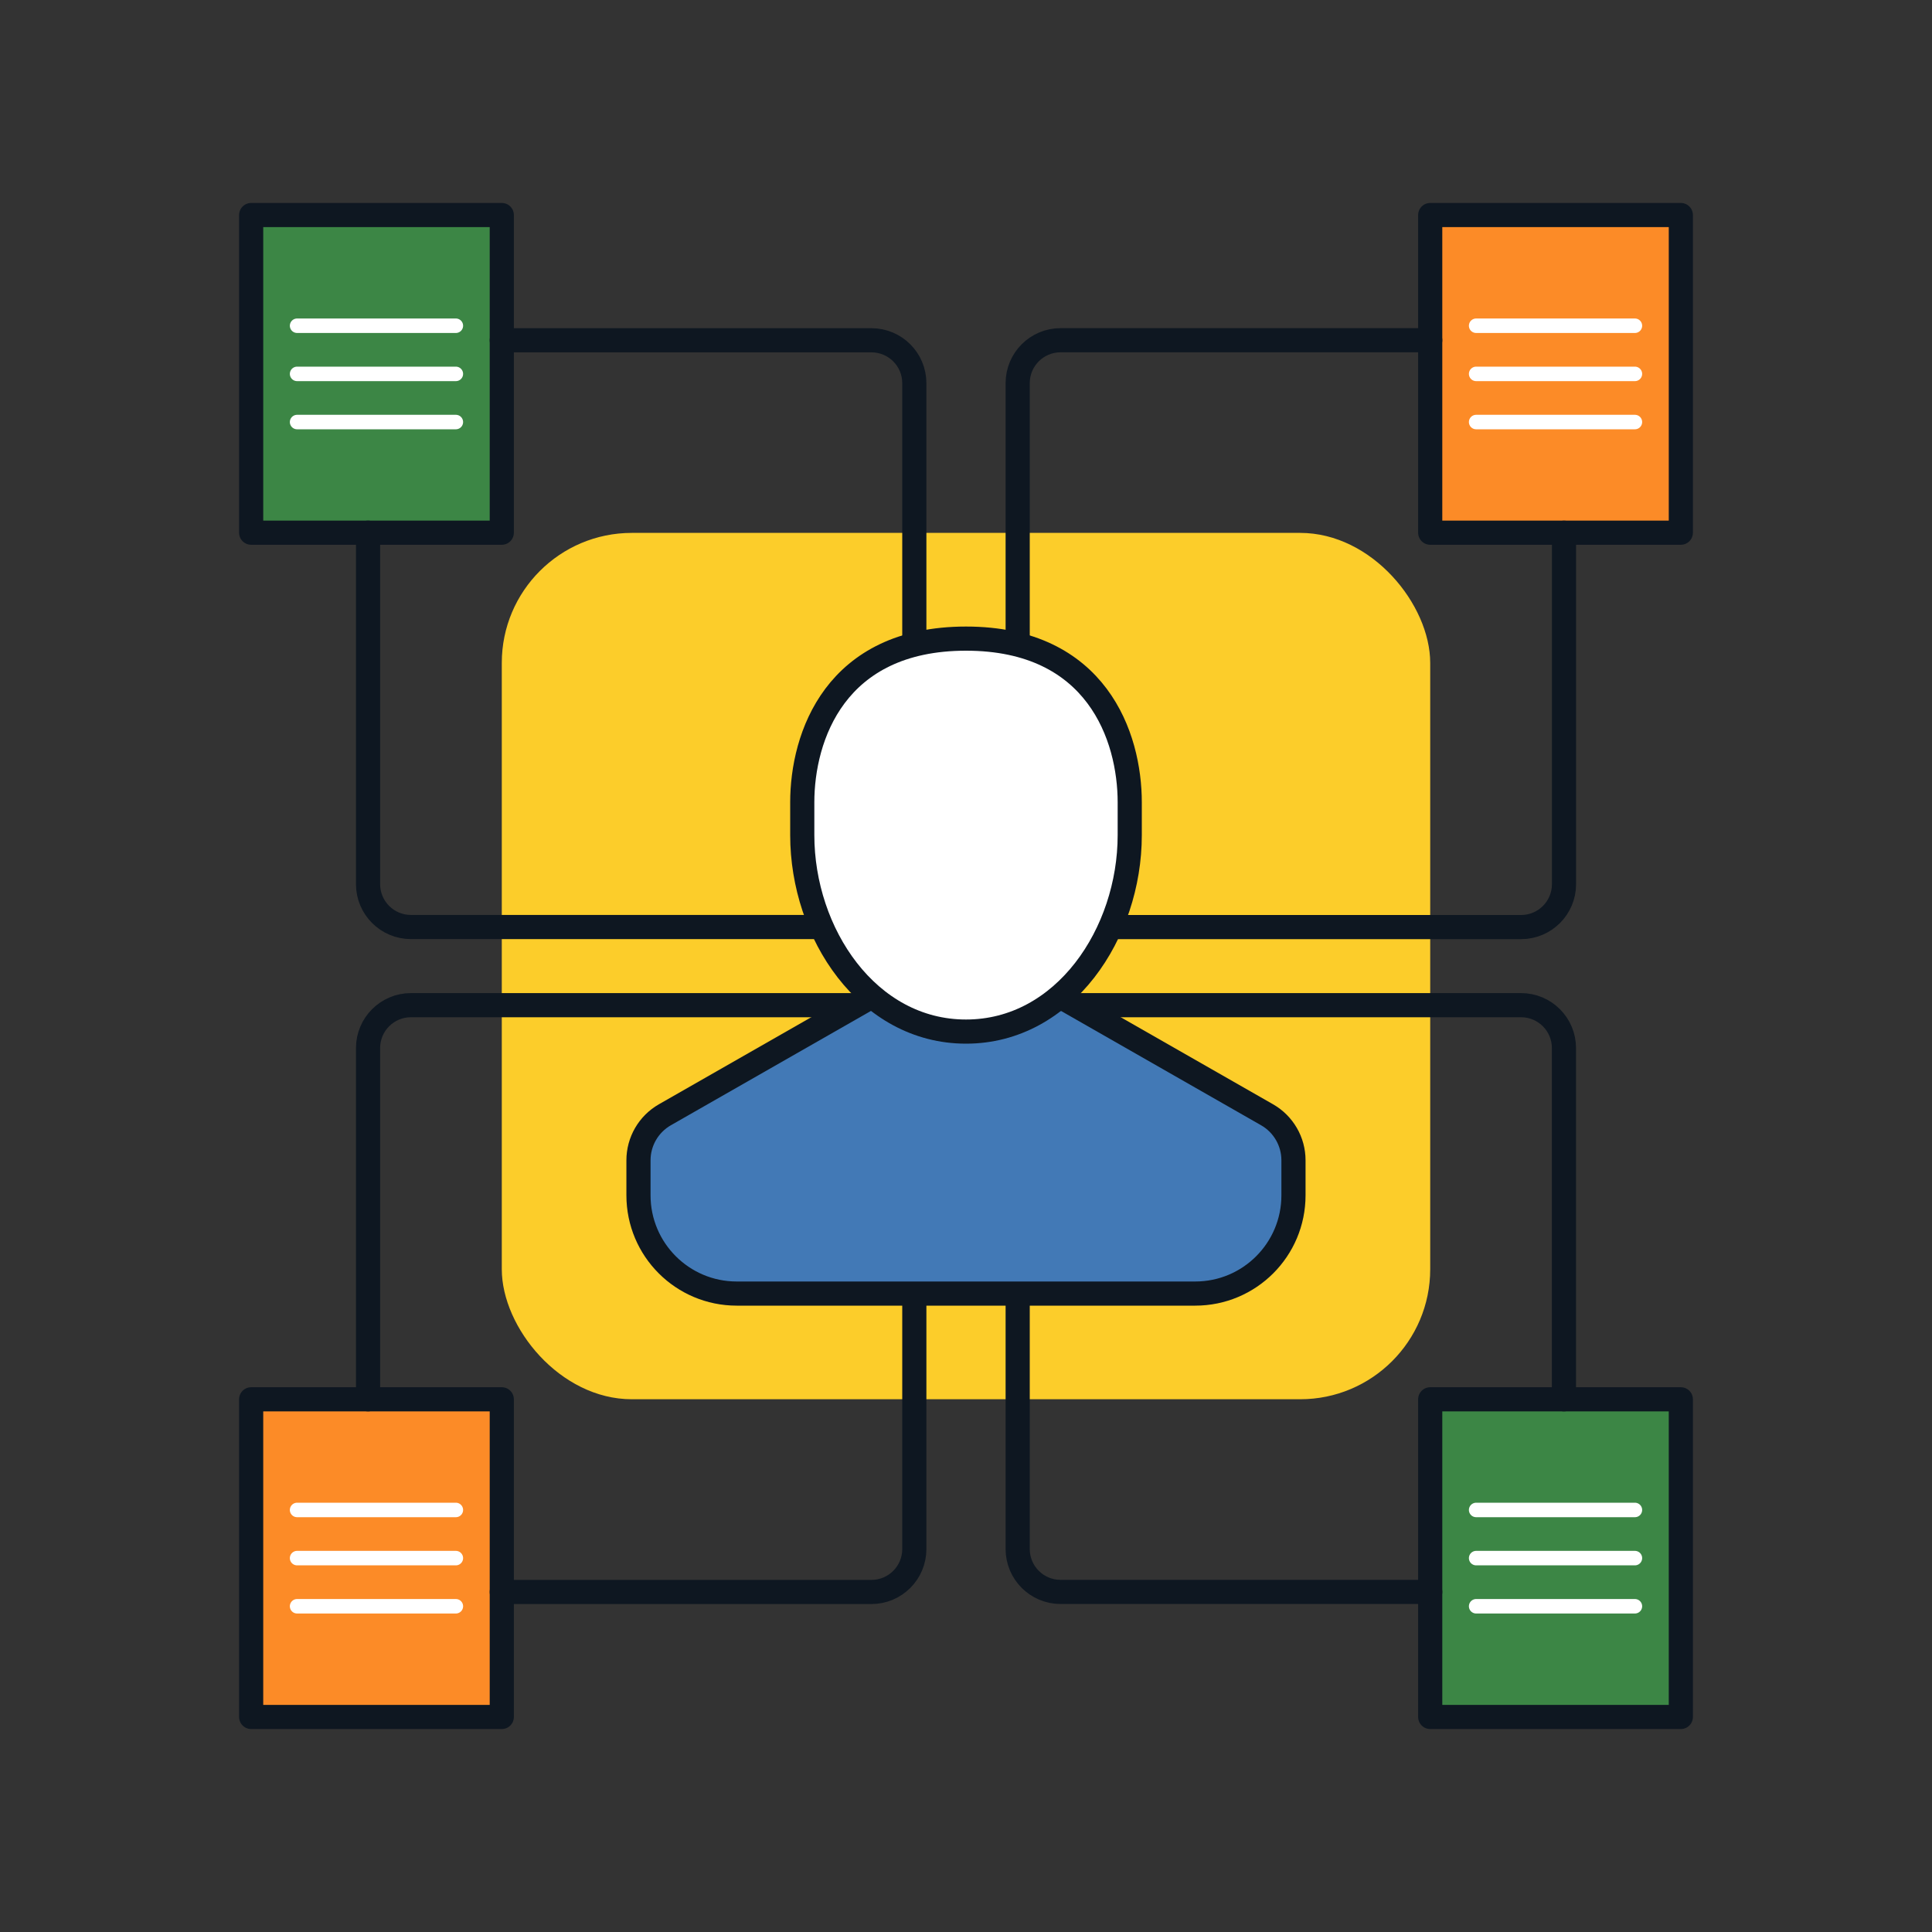 <?xml version="1.0" encoding="UTF-8"?>
<svg id="Network:_Professional_Development_Filled_" data-name="Network: Professional Development (Filled)" xmlns="http://www.w3.org/2000/svg" viewBox="0 0 400 400">
  <rect x="0" y="0" width="400" height="400" fill="#333333" stroke="none"/>
  <defs>
    <style>
      .cls-1 {
        fill: #3c8645;
      }

      .cls-1, .cls-2, .cls-3, .cls-4 {
        stroke-linejoin: round;
      }

      .cls-1, .cls-2, .cls-4 {
        stroke-width: 5px;
      }

      .cls-1, .cls-2, .cls-4, .cls-5, .cls-6 {
        stroke: #0e1721;
      }

      .cls-7 {
        fill: #fccd2a;
      }

      .cls-2, .cls-3 {
        fill: none;
        stroke-linecap: round;
      }

      .cls-3 {
        stroke: #fff;
        stroke-width: 3px;
      }

      .cls-4 {
        fill: #fc8b27;
      }

      .cls-5 {
        fill: #4279b6;
      }

      .cls-5, .cls-6 {
        stroke-miterlimit: 10;
        stroke-width: 5px;
      }

      .cls-6 {
        fill: #fff;
      }
    </style>
  </defs>
  <g>
    <rect class="cls-7" x="103.89" y="110.33" width="192.22" height="179.37" rx="26.92" ry="26.92"/>
    <rect class="cls-4" x="296.11" y="44.52" width="51.89" height="65.77"/>
    <rect class="cls-1" x="52" y="44.52" width="51.89" height="65.77"/>
    <rect class="cls-4" x="52" y="289.71" width="51.89" height="65.77"/>
    <rect class="cls-1" x="296.11" y="289.71" width="51.89" height="65.77"/>
    <line class="cls-3" x1="305.62" y1="67.44" x2="338.49" y2="67.44"/>
    <line class="cls-3" x1="305.62" y1="77.41" x2="338.49" y2="77.41"/>
    <line class="cls-3" x1="305.62" y1="87.38" x2="338.49" y2="87.38"/>
    <line class="cls-3" x1="305.62" y1="312.62" x2="338.49" y2="312.62"/>
    <line class="cls-3" x1="305.62" y1="322.59" x2="338.49" y2="322.59"/>
    <line class="cls-3" x1="305.62" y1="332.56" x2="338.49" y2="332.56"/>
    <line class="cls-3" x1="61.51" y1="67.44" x2="94.38" y2="67.44"/>
    <line class="cls-3" x1="61.51" y1="77.41" x2="94.38" y2="77.41"/>
    <line class="cls-3" x1="61.51" y1="87.38" x2="94.38" y2="87.38"/>
    <line class="cls-3" x1="61.51" y1="312.62" x2="94.38" y2="312.62"/>
    <line class="cls-3" x1="61.51" y1="322.59" x2="94.38" y2="322.59"/>
    <line class="cls-3" x1="61.51" y1="332.56" x2="94.38" y2="332.56"/>
    <path class="cls-2" d="M212.94,191.94h101.99c4.91,0,8.88-3.98,8.88-8.88v-72.76"/>
    <path class="cls-2" d="M296.11,70.44h-76.53c-4.91,0-8.88,3.98-8.88,8.88v84.48"/>
    <path class="cls-2" d="M323.8,289.71v-72.72c0-4.91-3.98-8.88-8.88-8.88h-101.99"/>
    <path class="cls-2" d="M210.7,236.23v84.48c0,4.91,3.98,8.88,8.88,8.88h76.53"/>
    <path class="cls-2" d="M189.3,163.81v-84.48c0-4.91-3.98-8.88-8.88-8.88h-76.53"/>
    <path class="cls-2" d="M76.2,110.29v72.76c0,4.91,3.98,8.88,8.88,8.88h104.22"/>
    <path class="cls-2" d="M103.89,329.6h76.53c4.91,0,8.88-3.98,8.88-8.88v-84.48"/>
    <path class="cls-2" d="M189.3,208.11h-104.22c-4.91,0-8.88,3.98-8.88,8.88v72.72"/>
  </g>
  <g>
    <path class="cls-5" d="M179.66,206.8l-42,24c-3.38,1.93-5.47,5.53-5.47,9.42v7.26c0,11.23,9.11,20.34,20.34,20.34h94.93c11.24,0,20.34-9.11,20.34-20.34v-7.26c0-3.89-2.09-7.49-5.47-9.42l-42-24h-40.68Z"/>
    <path class="cls-6" d="M233.9,166.12c0-13.56-6.78-33.9-33.9-33.9s-33.9,20.34-33.9,33.9v6.78c0,20.34,13.56,40.68,33.9,40.68s33.9-20.34,33.9-40.68v-6.78Z"/>
  </g>
</svg>